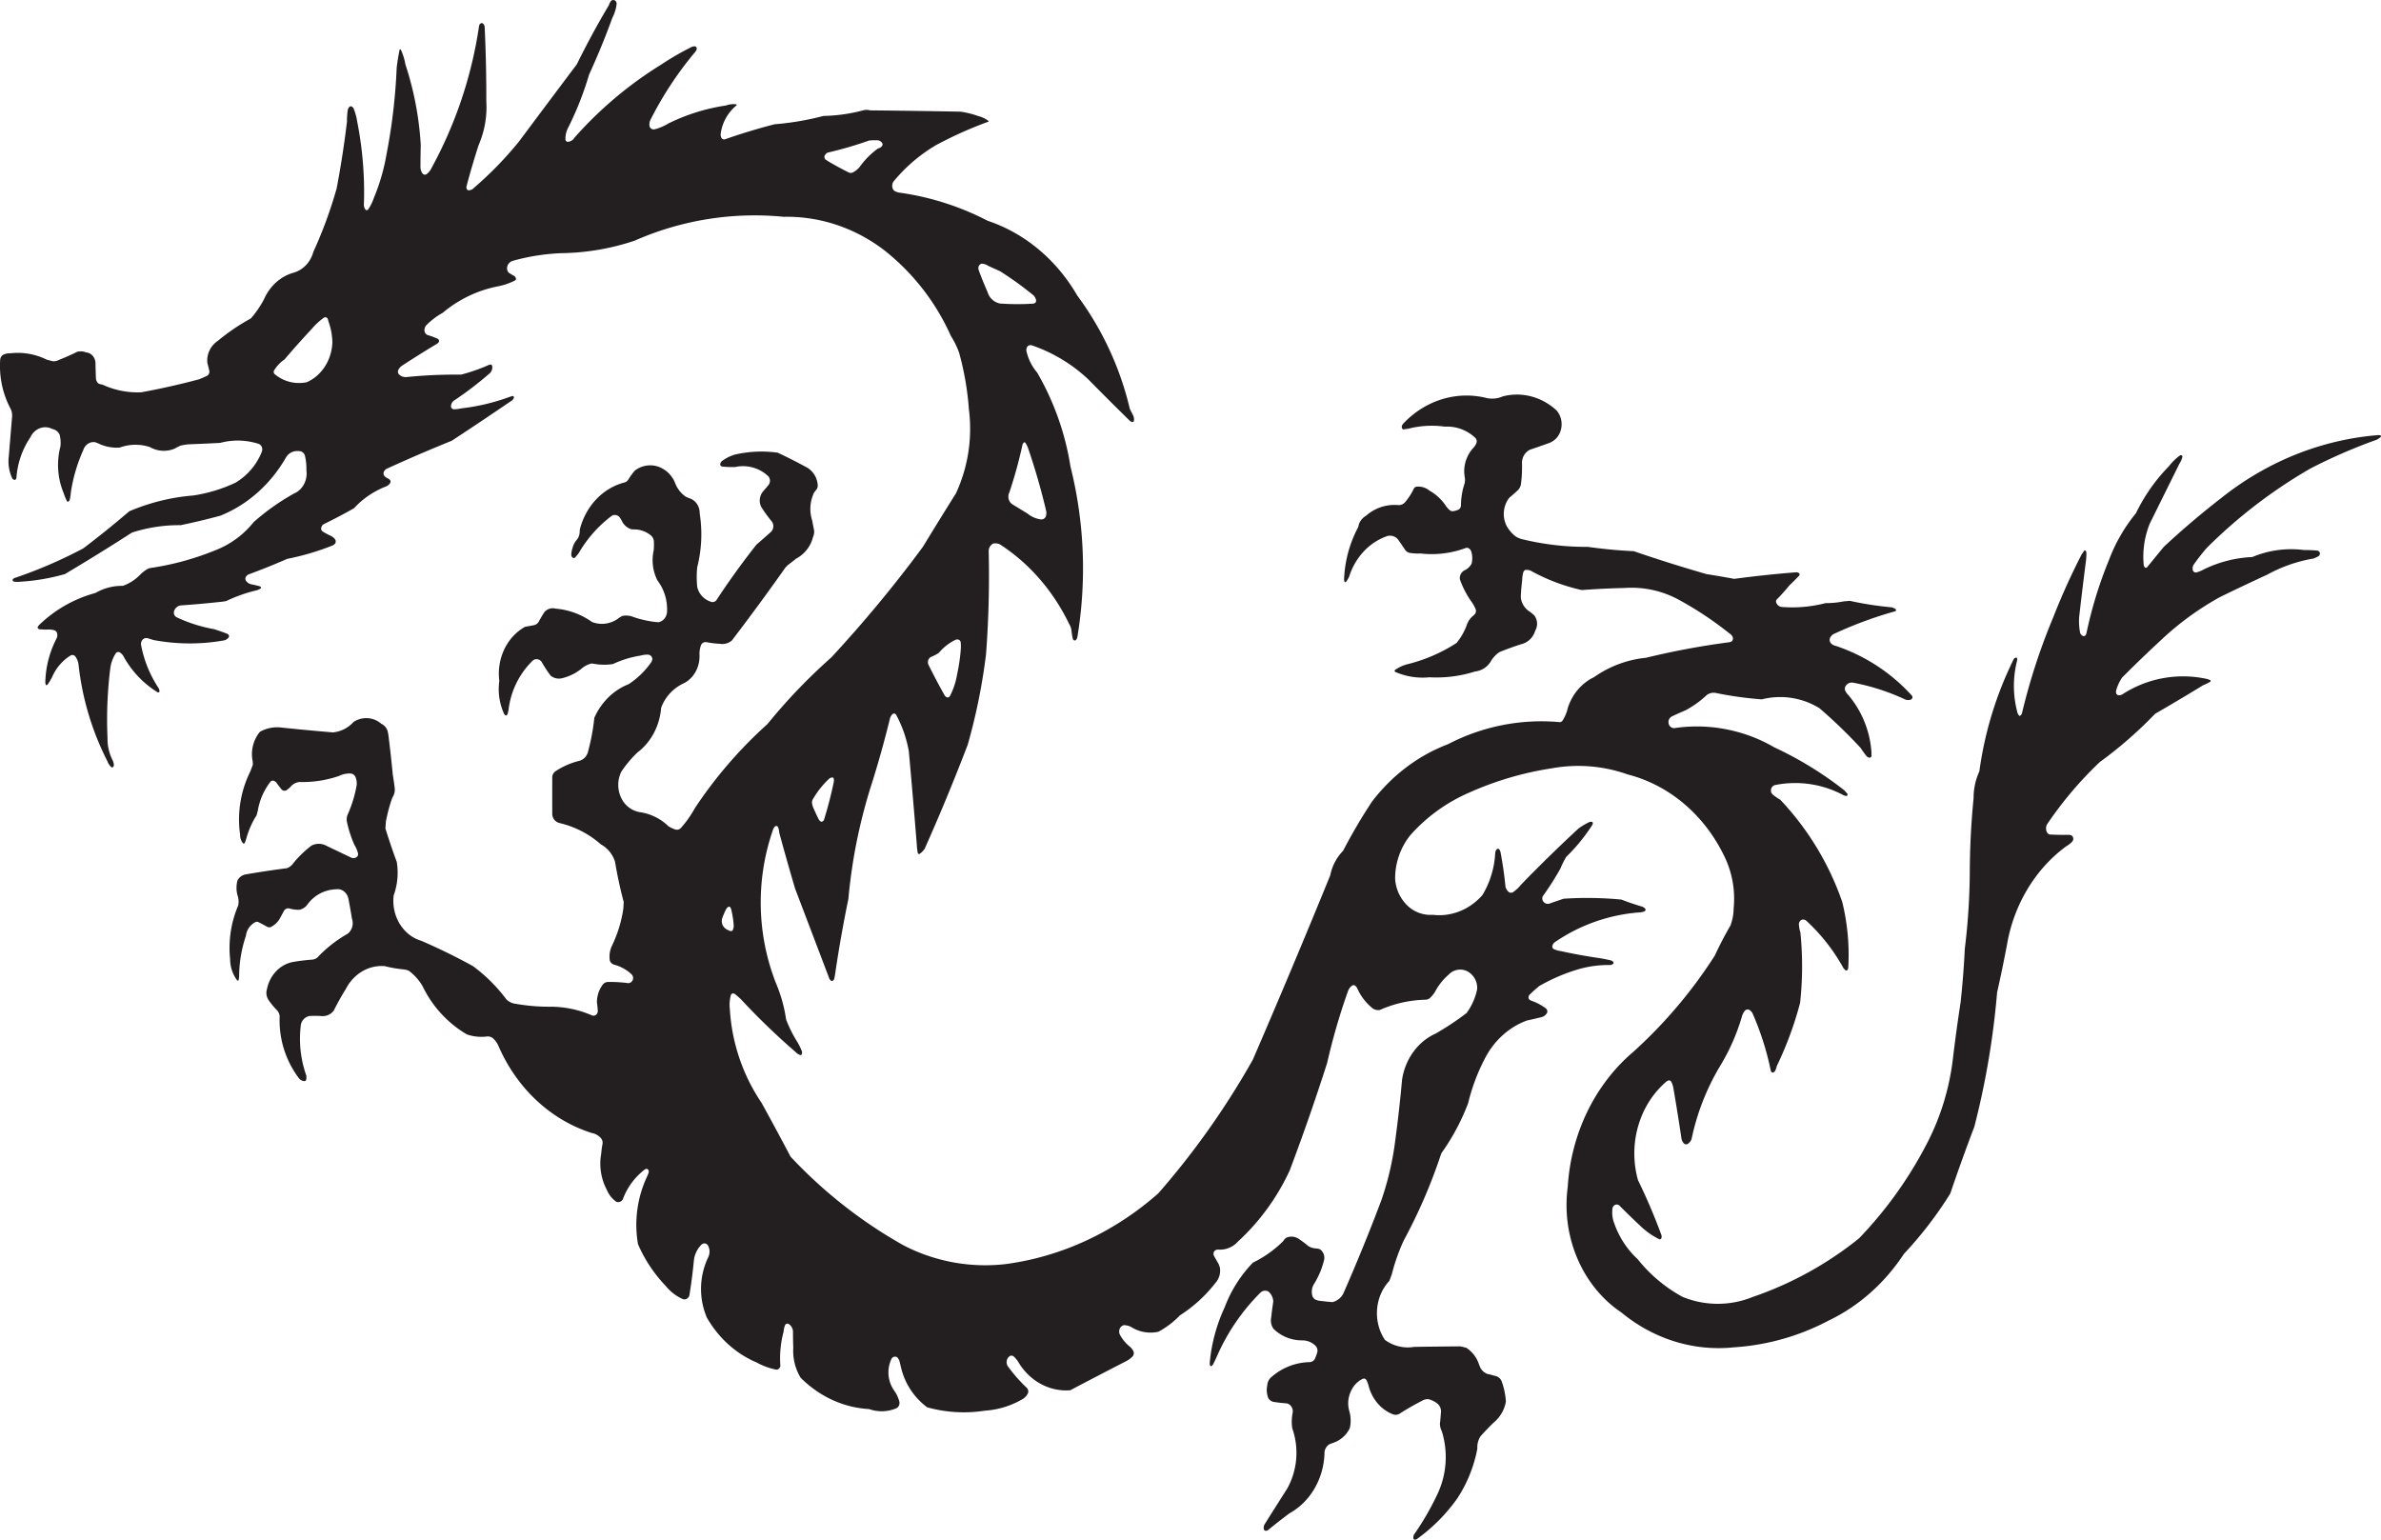<svg id="图层_1" data-name="图层 1" xmlns="http://www.w3.org/2000/svg" viewBox="0 0 1959.23 1266.98"><defs><style>.cls-1{fill:#231f20;fill-rule:evenodd;}</style></defs><path class="cls-1" d="M1226.5,1547.9l1.14,2.7a71.35,71.35,0,0,1-4.07,52.29,227.26,227.26,0,0,1-19,32.63,7.24,7.24,0,0,0-.44,2.86,1.33,1.33,0,0,0,1.21,1.19,3.73,3.73,0,0,0,2.28-.94,142.06,142.06,0,0,0,32.66-33,112.26,112.26,0,0,0,16.53-41.06,16.65,16.65,0,0,1,2.54-10q5.1-5.76,10.57-11.1a28.86,28.86,0,0,0,10.37-17.56,60,60,0,0,0-3.29-16.14,7.24,7.24,0,0,0-5-4.85,45.53,45.53,0,0,1-4.53-1.27l-2.39-.48a11,11,0,0,1-5.82-5.17l-1.09-2.65a25.69,25.69,0,0,0-10.43-13.68c-1.69-.46-3.41-.85-5.12-1.19q-18.83.15-37.64.42a31.89,31.89,0,0,1-24.21-5.72c-10-14.9-8.47-35.68,3.63-48.58l2.08-5.66a158.57,158.57,0,0,1,9.73-27.55,438.3,438.3,0,0,0,30.91-71.72,182.25,182.25,0,0,0,22.12-41.33,159.72,159.72,0,0,1,13.39-36c7.58-15.15,20.09-26.58,35-32q6.19-1.32,12.34-2.87a7.07,7.07,0,0,0,4.3-3.67,3.32,3.32,0,0,0-1.08-3.42,43.47,43.47,0,0,0-12-6.34,3.82,3.82,0,0,1-2.09-1.64,3.09,3.09,0,0,1,.65-3.23c2.54-2.53,5.18-4.9,7.9-7.14a150.47,150.47,0,0,1,30.1-13.2,89,89,0,0,1,28.61-4.15,4.2,4.2,0,0,0,2.3-1.12.89.89,0,0,0,.14-1.1,3.45,3.45,0,0,0-1.67-1.45,112.86,112.86,0,0,0-11.78-2.29q-15-2.22-29.85-5.49a22,22,0,0,1-5.67-1.58,2.4,2.4,0,0,1-1.25-2.87,5.51,5.51,0,0,1,1.6-2.62,141.8,141.8,0,0,1,69.56-24.75,15.39,15.39,0,0,0,4.45-.81l.73-.6a1.33,1.33,0,0,0,0-1.68,6.57,6.57,0,0,0-2.58-1.7c-5.74-1.68-11.41-3.62-17-5.78a296.35,296.35,0,0,0-47.57-.71q-5.94,2-11.82,4.07a4.58,4.58,0,0,1-5.49-3,4,4,0,0,1,.54-3.63,234.55,234.55,0,0,0,14.09-22.15,77.54,77.54,0,0,1,4.8-9.66,148.19,148.19,0,0,0,20.63-25,6.53,6.53,0,0,0,1.29-2.56,1.11,1.11,0,0,0-.15-.87.91.91,0,0,0-.67-.46,4,4,0,0,0-2.4.35,61.53,61.53,0,0,0-8.42,5q-24.32,22.5-47.5,46.43a30.5,30.5,0,0,1-6.23,5.9,3.18,3.18,0,0,1-4-.12,8.93,8.93,0,0,1-2.5-4.21c-.9-9.39-2.24-18.73-4-28a5.62,5.62,0,0,0-1.21-2.8,1.35,1.35,0,0,0-1.86-.09,5,5,0,0,0-1.34,2.82,74.76,74.76,0,0,1-10.51,34.93c-10.59,12.08-25.68,18.1-40.87,16.29a27.41,27.41,0,0,1-21.15-7.86,33.19,33.19,0,0,1-9.85-22,57.1,57.1,0,0,1,12.44-35.6,138.09,138.09,0,0,1,48.64-35.16,262,262,0,0,1,67.67-19.9,121.17,121.17,0,0,1,62.56,5c33.73,8.6,62.49,32.68,79,66.18a79.67,79.67,0,0,1,8.23,44.1,40.57,40.57,0,0,1-2.6,14c-4.66,8-8.94,16.24-12.85,24.7a389.12,389.12,0,0,1-67,79.2c-31.67,26.83-51.36,67.32-54.06,111.18-5.45,41.07,11.92,81.75,44.12,103.37,26.63,22,59.75,32.18,92.88,28.67a192.84,192.84,0,0,0,77.67-22c24.78-11.83,46.18-30.81,62-54.91a317.94,317.94,0,0,0,38.11-49.61q9.39-27.69,19.78-54.93a665.65,665.65,0,0,0,18.74-110.55q4.93-21.83,9-43.91c6.52-31.23,23.64-58.56,47.88-76.35a20.9,20.9,0,0,0,4.88-3.83,3.5,3.5,0,0,0-.1-4.84,5,5,0,0,0-2.81-.76c-5.09.07-10.22,0-15.3-.26a3.37,3.37,0,0,1-2.16-1.3,6.86,6.86,0,0,1-.12-7.32,307.81,307.81,0,0,1,43.22-51,341.43,341.43,0,0,0,45.5-39.7q19.95-11.54,39.66-23.59a36,36,0,0,0,5.81-2.86.72.72,0,0,0,.25-.61.8.8,0,0,0-.32-.65l-2.1-.85a91.7,91.7,0,0,0-70.49,12.71,5.35,5.35,0,0,1-3,.5,2.25,2.25,0,0,1-1.71-1.28,4.84,4.84,0,0,1,0-3,36.84,36.84,0,0,1,4.73-10.16q15.69-15.76,32-30.84a239.22,239.22,0,0,1,48.78-35.55q19.33-9.43,38.85-18.43a121.54,121.54,0,0,1,37.34-13.09,17.56,17.56,0,0,0,4.86-2.15,2.66,2.66,0,0,0,1-2,2.55,2.55,0,0,0-2.07-2.45,97,97,0,0,0-10.9-.46,82.64,82.64,0,0,0-42.69,5.75,100.59,100.59,0,0,0-39.84,10.14,27.28,27.28,0,0,1-6.15,2.52,2.49,2.49,0,0,1-2.92-1.86,5.65,5.65,0,0,1,.65-4.47,162.27,162.27,0,0,1,10.76-13.79,412.93,412.93,0,0,1,85.21-65.33,444.71,444.71,0,0,1,54.46-23.68,13.7,13.7,0,0,0,3.64-2.45.73.73,0,0,0,.2-.58.53.53,0,0,0-.23-.42,4.11,4.11,0,0,0-2.09-.42c-46.49,3.67-91.14,21.51-128.94,51.53q-24.57,19-47.56,40.41-6.9,8.38-13.75,16.8a1.79,1.79,0,0,1-1,.44,1,1,0,0,1-.8-.3,3.74,3.74,0,0,1-1-2.16,72.88,72.88,0,0,1,5-33.91l24.46-49.41a16.35,16.35,0,0,0,2.41-5.71,1.06,1.06,0,0,0-.54-1,1.58,1.58,0,0,0-1.45,0,44.24,44.24,0,0,0-9.09,8.89,146.13,146.13,0,0,0-27.17,38.71,136.83,136.83,0,0,0-22.18,38.43,345.42,345.42,0,0,0-18.6,60.59l-.63,1.29a2,2,0,0,1-1.92.79,4.1,4.1,0,0,1-2.63-2.86,51.32,51.32,0,0,1-.77-12.74q2.64-23.35,5.65-46.64a47.75,47.75,0,0,0,.29-6.66,2.37,2.37,0,0,0-.74-1.42.73.73,0,0,0-1,0l-2.17,3.13a557.36,557.36,0,0,0-23.35,51.72,510,510,0,0,0-25.74,79,4.24,4.24,0,0,1-1.32,1.93.71.71,0,0,1-1-.05,5.5,5.5,0,0,1-1.42-2.56,84.29,84.29,0,0,1-.64-41.15,11.14,11.14,0,0,0,.46-3,1.38,1.38,0,0,0-.39-.8.82.82,0,0,0-.65-.24,3.06,3.06,0,0,0-1.91,1.5,298.63,298.63,0,0,0-28.18,92.12,52.66,52.66,0,0,0-4.75,22.07q-3,30.21-3.13,60.66a541.45,541.45,0,0,1-4.11,63.4c-.7,14.71-1.86,29.42-3.45,44q-3.61,23.4-6.41,46.94a203.07,203.07,0,0,1-22.6,71.68,333.6,333.6,0,0,1-54.54,75.53,288,288,0,0,1-87.46,48.23,76.33,76.33,0,0,1-57.81-.07,121.38,121.38,0,0,1-36.89-31,72.24,72.24,0,0,1-19.19-29.27,24.44,24.44,0,0,1-1.59-12.16,3.85,3.85,0,0,1,2.18-3.25,3.24,3.24,0,0,1,3.61.63q8.37,8.42,17,16.49a60.35,60.35,0,0,0,15.85,11.17,1.22,1.22,0,0,0,1-.13,1.35,1.35,0,0,0,.63-.75,4.46,4.46,0,0,0,0-2.68,483.47,483.47,0,0,0-19.25-45.11c-8.22-29.43.81-61.39,22.73-80.51a5.82,5.82,0,0,1,2.49-1.51,2,2,0,0,1,2,.84l.7,1.33a19.4,19.4,0,0,1,1.07,3.34q3.66,21.21,6.83,42.52a7.81,7.81,0,0,0,1.43,3.12,2.8,2.8,0,0,0,3.45,1.22,8,8,0,0,0,3.39-4.12,194.45,194.45,0,0,1,23.4-60,169,169,0,0,0,18-40.74,13.85,13.85,0,0,1,2.47-4.89,3.06,3.06,0,0,1,3.84-.6,11.91,11.91,0,0,1,2.25,2.29,233.08,233.08,0,0,1,15.24,47.72,3.22,3.22,0,0,0,.79,1.24,1,1,0,0,0,.82.26,2.44,2.44,0,0,0,1.93-1.47,17.7,17.7,0,0,0,1.42-4,285.93,285.93,0,0,0,19.16-51.95,278.81,278.81,0,0,0,.23-58,25.11,25.11,0,0,1-1.23-6.79,4.08,4.08,0,0,1,2.15-3.45,3.79,3.79,0,0,1,3.93.71,153.46,153.46,0,0,1,30,37.94,7.49,7.49,0,0,0,2.2,2.71,1.74,1.74,0,0,0,1,.31,1,1,0,0,0,.7-.44,4.62,4.62,0,0,0,.67-2.5,182.56,182.56,0,0,0-5-53.56,233.59,233.59,0,0,0-51-84.06,41.27,41.27,0,0,1-5.88-4,4.58,4.58,0,0,1,1.43-8,83.67,83.67,0,0,1,56.06,8.08,7.35,7.35,0,0,0,2.85.86.9.9,0,0,0,.83-.62,1.46,1.46,0,0,0-.1-1.29l-2.37-2.67a294.24,294.24,0,0,0-58-35.58,123.17,123.17,0,0,0-27.49-11.83,126.47,126.47,0,0,0-54.54-3.83,4.65,4.65,0,0,1-4.65-4,5.12,5.12,0,0,1,2.83-5.7c3.71-1.77,7.45-3.44,11.23-5.05a81.5,81.5,0,0,0,17.46-12.59,9.51,9.51,0,0,1,7.55-1.57,296.93,296.93,0,0,0,37.6,5.23,61.49,61.49,0,0,1,47.47,7.29,410.8,410.8,0,0,1,33.94,32.75,64.94,64.94,0,0,0,4.69,6.52,3.58,3.58,0,0,0,2.6,1.43,1.64,1.64,0,0,0,1.56-1.29l0-2.91a81.47,81.47,0,0,0-19.08-47.41,12.71,12.71,0,0,1-2.44-3.34,4.35,4.35,0,0,1-.27-2.87,5.93,5.93,0,0,1,6.92-3.85,178.19,178.19,0,0,1,41.76,13.38,6.71,6.71,0,0,0,4.38.76,2.64,2.64,0,0,0,2.1-1.12,1.42,1.42,0,0,0,.36-1,2.57,2.57,0,0,0-.37-1.29A147.37,147.37,0,0,0,1551.5,904a7.19,7.19,0,0,1-3.11-1.49,4.29,4.29,0,0,1-1.22-5.32,8.48,8.48,0,0,1,2.32-2.62,327.55,327.55,0,0,1,51.22-19,.86.86,0,0,0,.56-.87,1.23,1.23,0,0,0-.57-1.07,13.83,13.83,0,0,0-2.89-1.28,273.8,273.8,0,0,1-34.46-5.33l-5,.4a71.63,71.63,0,0,1-15,1.45,108.91,108.91,0,0,1-36.11,3.17,5.29,5.29,0,0,1-4.47-3.58,2.66,2.66,0,0,1,.1-2.24l1.88-1.94q4.61-4.79,8.84-10,4.1-3.87,8-8a2.16,2.16,0,0,0,.37-1.17,1.11,1.11,0,0,0-.36-.79,3.75,3.75,0,0,0-2.31-.82q-25.61,2-51.11,5.42-11.29-2.11-22.67-3.88-30.19-8.67-60-18.89-18.93-.89-37.72-3.55a222.94,222.94,0,0,1-55-6.53,29.56,29.56,0,0,1-3.44-1.46,7,7,0,0,1-1.51-1,29.33,29.33,0,0,1-6.48-7.39,21.82,21.82,0,0,1,1.69-24c2.23-1.87,4.42-3.8,6.58-5.76a9.17,9.17,0,0,0,3-5.17,107,107,0,0,0,.91-17.52,12,12,0,0,1,6.58-11.14c5-1.68,10-3.41,15-5.23A15.62,15.62,0,0,0,1325.6,726a17.5,17.5,0,0,0-3.59-15.66c-12.29-11.33-28.7-15.63-44.29-11.57a21.93,21.93,0,0,1-12.58,1.52c-24.48-6.37-50.23,1.18-68.57,20.12a8.66,8.66,0,0,0-1.75,2.26,3.15,3.15,0,0,0,0,2.26,1.4,1.4,0,0,0,1.19,1l4.11-.6a77.64,77.64,0,0,1,29.89-1.66,33.59,33.59,0,0,1,25.35,9.49,4.11,4.11,0,0,1,.67,4.07,12.87,12.87,0,0,1-2,3.34,28.55,28.55,0,0,0-8,21.36l.29,2.78a12.49,12.49,0,0,1,0,5.64,58.31,58.31,0,0,0-3,18.25,4,4,0,0,1-2.07,3.37,16.08,16.08,0,0,1-4.58,1.3,3.88,3.88,0,0,1-2.63-.91,16.88,16.88,0,0,1-2.9-3.17,39.92,39.92,0,0,0-13.73-12.88,14.4,14.4,0,0,0-10.81-3.23,3.37,3.37,0,0,0-2.17,1.8,49.7,49.7,0,0,1-6.71,10.49,6.92,6.92,0,0,1-5.86,2.86,35.28,35.28,0,0,0-26.64,8.75,13.39,13.39,0,0,0-5.74,6.58l-.75,2.81a99.78,99.78,0,0,0-11.56,42.13,6.23,6.23,0,0,0,.3,2.67.66.66,0,0,0,.54.43,1,1,0,0,0,.81-.32,25.26,25.26,0,0,0,2.42-4c5-16,16.64-28.46,31.33-33.54a8.4,8.4,0,0,1,9.53,3.62c1.69,2.4,3.36,4.82,5,7.25a6,6,0,0,0,4.47,3,42.84,42.84,0,0,0,8.54.43,80.39,80.39,0,0,0,36.09-4.13,4.63,4.63,0,0,1,2.63-.51,4.68,4.68,0,0,1,2.77,2.46,18.54,18.54,0,0,1,.46,10.54,12,12,0,0,1-5.62,5.39,7.3,7.3,0,0,0-4,7.54,75.61,75.61,0,0,0,8.81,17.39,32.24,32.24,0,0,1,4,6.78,4.26,4.26,0,0,1-.41,4.34l-1.19,1.2a16.69,16.69,0,0,0-5.4,7.41,49.44,49.44,0,0,1-8.58,15.23A132.14,132.14,0,0,1,1199.9,919a32,32,0,0,0-10.82,4.85,1.11,1.11,0,0,0-.34.84.92.92,0,0,0,.39.75,56.08,56.08,0,0,0,28.3,4.47,105.13,105.13,0,0,0,37.52-4.77,17.2,17.2,0,0,0,13.21-8.84,23.82,23.82,0,0,1,6.8-7.11q8.71-3.54,17.65-6.42a15.92,15.92,0,0,0,11.78-11.14,11.43,11.43,0,0,0-.68-12.56,40.76,40.76,0,0,0-3.64-3.07,15.82,15.82,0,0,1-7.52-11.88c.15-4.57.52-9.14,1.09-13.67a29.66,29.66,0,0,1,1-7,2.71,2.71,0,0,1,1.78-1.89l1.3,0a8.37,8.37,0,0,1,3.06.7,156.07,156.07,0,0,0,42,15.88q17.6-1.32,35.22-1.72a81.48,81.48,0,0,1,45.13,10,285.26,285.26,0,0,1,41,27.31,7.11,7.11,0,0,1,2.24,2.1,3.44,3.44,0,0,1-.1,4.37,4.32,4.32,0,0,1-2.14.86,646.67,646.67,0,0,0-68.54,12.79,89.64,89.64,0,0,0-42.84,16c-10,4.74-17.72,13.8-21.44,25a33,33,0,0,1-4.48,10.81,2.84,2.84,0,0,1-3,1.09A166.21,166.21,0,0,0,1232.62,985c-24.34,9.2-45.94,25.52-62.5,47.2a448.78,448.78,0,0,0-23.8,40.5,39.83,39.83,0,0,0-10.53,20.1q-31.1,76.25-63.71,151.72a655.54,655.54,0,0,1-77.76,110c-36,31.82-79.36,52-125.2,58.2A145.9,145.9,0,0,1,784,1397a386.21,386.21,0,0,1-92.31-72.61q-11.71-22.22-23.8-44.17a153.76,153.76,0,0,1-26.17-77.07,30.39,30.39,0,0,1,.92-12,1.79,1.79,0,0,1,1.19-1,2.55,2.55,0,0,1,1.9.29,56.91,56.91,0,0,1,5.49,4.84A567.28,567.28,0,0,0,695.51,1238a9.9,9.9,0,0,0,4.19,2.78,1,1,0,0,0,1.17-.66,3.77,3.77,0,0,0,.12-2.46,50.44,50.44,0,0,0-3.6-7.43A105.33,105.33,0,0,1,688,1211.5a120.19,120.19,0,0,0-8.47-30.19,182.3,182.3,0,0,1-2.32-125.91,6.65,6.65,0,0,1,1.6-2.67,1.57,1.57,0,0,1,1.37-.43,1.68,1.68,0,0,1,1.16.89l.46,1.32a15.94,15.94,0,0,1,.58,3.38q6.25,23,13,45.86l27.84,73.16a5.11,5.11,0,0,0,1.62,2.59,1.26,1.26,0,0,0,1.36.18,2.76,2.76,0,0,0,1.32-1.45c.3-1.15.54-2.29.73-3.48q4.58-31.39,11-62.42A439.71,439.71,0,0,1,759,1015.85q8.09-25.94,14.57-52.41a9.27,9.27,0,0,1,2-3.27,2,2,0,0,1,3,.67A98.42,98.42,0,0,1,789,990.94q3.49,38.4,6.57,76.88a47.41,47.41,0,0,0,.82,6.81.91.91,0,0,0,.56.6,1.25,1.25,0,0,0,1-.07,14.48,14.48,0,0,0,4.15-4.31q18.78-42.12,35.33-85.4a486.28,486.28,0,0,0,15.09-74.53c2.13-28.18,2.86-56.48,2.19-84.75a7,7,0,0,1,3.65-6.28,8.25,8.25,0,0,1,5.94.89c24,15.6,43.62,38.23,56.66,65.34a13.05,13.05,0,0,1,1.88,5.4,54.53,54.53,0,0,0,1.09,6.73,2,2,0,0,0,1.12,1.29,1.34,1.34,0,0,0,1.41-.28,5.21,5.21,0,0,0,1.29-2.89A345.66,345.66,0,0,0,922,756.47a223.32,223.32,0,0,0-27.43-77.34,41.37,41.37,0,0,1-8.79-17.52,5,5,0,0,1,1.05-4.17,3.74,3.74,0,0,1,3.78-.55A128.6,128.6,0,0,1,936.91,685q16.62,16.88,33.52,33.46a5.12,5.12,0,0,0,2.39,1.42,1.24,1.24,0,0,0,1.37-.94l.12-1.22a9.44,9.44,0,0,0-.47-2.75c-1-2-2-3.92-3-5.9a254.37,254.37,0,0,0-43.29-93.34c-17.09-29.5-43.21-51.29-73.63-61.44a225.06,225.06,0,0,0-72.35-23.14,10.46,10.46,0,0,1-4.9-1.84,6.16,6.16,0,0,1,.26-8,132.42,132.42,0,0,1,34.38-29.26,325.77,325.77,0,0,1,43.14-19.32.35.35,0,0,0,.16-.31.46.46,0,0,0-.16-.36,21.87,21.87,0,0,0-8.11-3.88,74.36,74.36,0,0,0-14.74-3.7q-37.29-.71-74.55-1.07a10.74,10.74,0,0,0-4.88-.23A138,138,0,0,1,718.71,468a228.42,228.42,0,0,1-40.13,6.83q-20.73,5.33-41,12.42a2.55,2.55,0,0,1-2.92-1.43,6.62,6.62,0,0,1-.49-3.12,36.42,36.42,0,0,1,13-23.36.61.61,0,0,0,.17-.53.42.42,0,0,0-.3-.34,17.21,17.21,0,0,0-8.46.92A159,159,0,0,0,591,474.27,41.57,41.57,0,0,1,579.83,479a3.55,3.55,0,0,1-4.17-2.43,8.92,8.92,0,0,1,.55-5,290,290,0,0,1,36-55.05,10.21,10.21,0,0,0,2.11-3,2.28,2.28,0,0,0,0-1.74,1.61,1.61,0,0,0-1.13-1,5.54,5.54,0,0,0-2.91.47,225.43,225.43,0,0,0-25,14.45,319.14,319.14,0,0,0-71.26,60,7.31,7.31,0,0,1-5.6,3.6,1.83,1.83,0,0,1-1.38-.6,2.13,2.13,0,0,1-.61-1.5,19.59,19.59,0,0,1,2.09-9.25,263.29,263.29,0,0,0,17.37-44q10.5-22.89,19.15-46.71a32.38,32.38,0,0,0,3.47-11.15,3.1,3.1,0,0,0-1.59-3.23,2.6,2.6,0,0,0-3.25.83,10.62,10.62,0,0,0-1.44,3.06q-14.14,23.76-26.44,48.77Q492,457.13,468.32,488.89a297.7,297.7,0,0,1-37.11,38.23,6.06,6.06,0,0,1-4.32,2.06,1.86,1.86,0,0,1-1.57-.92A3.72,3.72,0,0,1,425,526q4.54-17.18,10-34.06a78,78,0,0,0,6.31-36q.1-30.74-1.37-61.48a4.49,4.49,0,0,0-1.24-2.39,1.66,1.66,0,0,0-2-.2,3.2,3.2,0,0,0-1.36,2.2A349.78,349.78,0,0,1,396.16,511a13.91,13.91,0,0,1-3.84,4.8,2.52,2.52,0,0,1-3.45-.4,9.05,9.05,0,0,1-1.73-4.91q0-9.35.23-18.7a261,261,0,0,0-12.65-66.28,48.21,48.21,0,0,0-3.67-11.92.67.67,0,0,0-.62-.35.55.55,0,0,0-.49.38c-1,4.85-1.76,9.74-2.37,14.66a478.12,478.12,0,0,1-8.44,71.66,167.15,167.15,0,0,1-10.53,36,34.76,34.76,0,0,1-4.66,9.17,1.37,1.37,0,0,1-1,.43,1.31,1.31,0,0,1-1-.41,6.61,6.61,0,0,1-1.35-4.42,299.52,299.52,0,0,0-5.52-68.12,47.89,47.89,0,0,0-3-10.87,3.77,3.77,0,0,0-1.7-1.54,1.42,1.42,0,0,0-1.44.18,4.35,4.35,0,0,0-1.58,2.55,55.76,55.76,0,0,0-.68,9.67q-3.29,27.7-8.51,55.08A360.45,360.45,0,0,1,299,579.82c-2.29,8.51-8.51,15-16.35,17.19-10.53,2.94-19.36,10.84-24.13,21.57a81.14,81.14,0,0,1-11,16.08,169,169,0,0,0-27.33,18.57,19.44,19.44,0,0,0-8.43,17.85c.57,2.18,1.12,4.39,1.62,6.6a3.89,3.89,0,0,1-2.27,4.36q-3.12,1.46-6.3,2.71-23.52,6.27-47.39,10.64a68.6,68.6,0,0,1-32-6.32,18.81,18.81,0,0,1-2.86-.66l-.81-.63a6.1,6.1,0,0,1-1.65-3.75c-.19-4.36-.33-8.71-.4-13.08-.31-4.49-3.57-8.05-7.65-8.36a12.07,12.07,0,0,0-7.46-.48c-4.94,2.47-10,4.7-15.11,6.72a9,9,0,0,1-4.93,1q-2.49-.61-5-1.31a53.3,53.3,0,0,0-29.91-5.2,11.84,11.84,0,0,0-6.15,1.33,5.39,5.39,0,0,0-2.2,4.26,75.16,75.16,0,0,0,7.49,37.94l1.41,2.8a12.27,12.27,0,0,1,.92,5.47l-2.73,33.07A33.14,33.14,0,0,0,51.12,766a2.58,2.58,0,0,0,2,1.47,1,1,0,0,0,.85-.31,2.91,2.91,0,0,0,.69-1.24,67.87,67.87,0,0,1,11.51-33.52c3.36-7.25,11.36-10.27,18.06-6.8a8.2,8.2,0,0,1,6,4.75,27,27,0,0,1,.64,9.65,60.34,60.34,0,0,0,2.69,38.43,39,39,0,0,0,2.8,6.69.73.73,0,0,0,1,.24,2.62,2.62,0,0,0,1.13-1.41,32.87,32.87,0,0,0,.91-5.77A132.29,132.29,0,0,1,109.66,743c1.43-4.5,5.56-7.24,9.85-6.53l2.52,1a34.11,34.11,0,0,0,17.7,3.39,37.73,37.73,0,0,1,24.91-.33,22.77,22.77,0,0,0,20.19,1.22c.55-.27,1.09-.55,1.62-.86a27,27,0,0,1,3.44-1.64,37,37,0,0,1,7.46-1.08q12.48-.49,24.93-1.13a56,56,0,0,1,31.19.63,4.51,4.51,0,0,1,3,2.51,5.33,5.33,0,0,1,.13,4.11,51.79,51.79,0,0,1-21.64,25.47,124.49,124.49,0,0,1-35,10.58,168.16,168.16,0,0,0-52.48,13q-18.49,15.86-37.8,30.49A380,380,0,0,1,53.78,848a3.58,3.58,0,0,0-2,1.22,1.22,1.22,0,0,0,0,1.48l.69.47,2.73.25A172.88,172.88,0,0,0,94.54,845h0q27.85-16.54,55.18-34.15a125.58,125.58,0,0,1,40.08-6.1q16.41-3.42,32.63-7.79c22.46-9,41.54-26,54.23-48.26a10.69,10.69,0,0,1,10.22-4.9,5.06,5.06,0,0,1,5.11,3.49,44.2,44.2,0,0,1,1.28,12c1.22,8.34-3.08,16.47-10.26,19.44a188.61,188.61,0,0,0-33.17,23.53,74.88,74.88,0,0,1-31.19,23,229.59,229.59,0,0,1-54,14.77,10.11,10.11,0,0,0-3,1.29,31.72,31.72,0,0,0-4.56,3.55,37.23,37.23,0,0,1-14.89,9.81,43.53,43.53,0,0,0-22.52,5.86A106.38,106.38,0,0,0,73.23,887l-1,1.37a1.67,1.67,0,0,0,.41,1.65l1,.36c2,.19,3.93.3,5.89.32a16.64,16.64,0,0,1,6.16.48A3.7,3.7,0,0,1,87.91,893a6.21,6.21,0,0,1-.16,4.84A82.45,82.45,0,0,0,78.44,934a5.2,5.2,0,0,0,.56,2.26.43.43,0,0,0,.54.15,2.89,2.89,0,0,0,1.09-.94q1.68-2.57,3.19-5.24a39.21,39.21,0,0,1,15.52-18.34,3.15,3.15,0,0,1,3.71.75,14.64,14.64,0,0,1,2.73,6.88A230.09,230.09,0,0,0,129.53,999a12.69,12.69,0,0,0,3.16,4.79,1.08,1.08,0,0,0,1.41,0,2.33,2.33,0,0,0,.75-1.85,12.32,12.32,0,0,0-.87-3.45,38.54,38.54,0,0,1-4.36-18.63,339.37,339.37,0,0,1,2.37-58,30,30,0,0,1,4.34-11.54,2.5,2.5,0,0,1,3.33-.91,10.84,10.84,0,0,1,2.8,2.65,79.63,79.63,0,0,0,28.3,30.14,1,1,0,0,0,1.13,0,1.14,1.14,0,0,0,.52-1,5.94,5.94,0,0,0-.89-2.57,97.12,97.12,0,0,1-14.27-35.19,5.15,5.15,0,0,1,1.36-4.59,4.11,4.11,0,0,1,4.3-1c1.49.45,3,.9,4.44,1.38a160.85,160.85,0,0,0,57.51.44,6.41,6.41,0,0,0,4.48-2.62,1.89,1.89,0,0,0-.09-2.11l-1-.79q-5.42-2.08-10.93-3.85a120.83,120.83,0,0,1-31.1-9.91,4.38,4.38,0,0,1-2-4,6.65,6.65,0,0,1,5.68-5.62q16.24-1.12,32.42-2.89a37.58,37.58,0,0,0,5-.71,125.2,125.2,0,0,1,24.2-8.65,11.76,11.76,0,0,0,4.26-1.8.57.57,0,0,0,.14-.75,2.26,2.26,0,0,0-1.2-1q-3.22-.84-6.49-1.51a7.07,7.07,0,0,1-4.83-3.27,3.07,3.07,0,0,1-.1-2.58,5.4,5.4,0,0,1,2.25-2.31q16.13-5.89,31.91-12.83a210.26,210.26,0,0,0,37-10.88,5.94,5.94,0,0,0,2.64-2,3.47,3.47,0,0,0-.89-4,11.25,11.25,0,0,0-3.7-2.46q-3-1.41-5.77-3.11a3,3,0,0,1-1.35-2.45,4.35,4.35,0,0,1,2.32-3.73q12.51-6.12,24.7-13a70.54,70.54,0,0,1,27-18.2,7.85,7.85,0,0,0,2.65-2.39,2.37,2.37,0,0,0,.37-1.8,2.16,2.16,0,0,0-1-1.46,9,9,0,0,0-1.44-.88,7.6,7.6,0,0,1-2.19-1.53,3.35,3.35,0,0,1-.75-3.87,5.89,5.89,0,0,1,2.1-2.29q26.63-12.21,53.73-23.14,24.59-16.14,48.91-32.75a6.14,6.14,0,0,0,2.1-2.22,1.37,1.37,0,0,0,0-1.26,1,1,0,0,0-1-.61l-2.88.91a171.09,171.09,0,0,1-39.35,9.29,26.86,26.86,0,0,1-6.11.73,2.49,2.49,0,0,1-2.3-2.59,6.19,6.19,0,0,1,2.05-4.27,286.88,286.88,0,0,0,30-22.91,6.64,6.64,0,0,0,1.9-5.59,1.67,1.67,0,0,0-1.14-1.44l-1.1.08a149.43,149.43,0,0,1-23.46,8.22,400,400,0,0,0-44.85,2,7.77,7.77,0,0,1-6.29-2.31,3.34,3.34,0,0,1-.29-3.89,9.66,9.66,0,0,1,2.28-2.75q14-9.17,28.31-17.81a7,7,0,0,0,2.5-1.93l.3-1a2.31,2.31,0,0,0-1.24-1.88,59.15,59.15,0,0,0-8.21-3,4.3,4.3,0,0,1-2.59-3.54,6.51,6.51,0,0,1,1.6-4.63A59.73,59.73,0,0,1,405.44,630a100.47,100.47,0,0,1,45.09-21.73,51.6,51.6,0,0,0,14.6-5,1.53,1.53,0,0,0,.54-1.52,3.19,3.19,0,0,0-1.27-2,31.48,31.48,0,0,1-3-1.76l-1.37-.83a5.1,5.1,0,0,1-1.65-3.32,6.57,6.57,0,0,1,4.87-6.67,174.52,174.52,0,0,1,39.9-6.26,197.63,197.63,0,0,0,60.21-10.27,244.89,244.89,0,0,1,122.78-19.64c29.5-.6,58.43,9,82.67,27.53A186.49,186.49,0,0,1,823.58,649a68.62,68.62,0,0,1,6.77,13.78,239.19,239.19,0,0,1,8.09,46.82,126.57,126.57,0,0,1-10.7,69q-13.75,21.88-27.2,44a1061.35,1061.35,0,0,1-75.36,91,462.62,462.62,0,0,0-52.51,54.8,360.37,360.37,0,0,0-59.75,69.23,89.83,89.83,0,0,1-11.74,16.57,4.63,4.63,0,0,1-4.17,1,23.41,23.41,0,0,1-6-2.88A42.49,42.49,0,0,0,568.34,1041a20.66,20.66,0,0,1-16.08-12,24.66,24.66,0,0,1,.12-21.35,93.63,93.63,0,0,1,13.4-15.95c11.13-8.45,18.24-21.91,19.41-36.73a35.68,35.68,0,0,1,18.23-19.93c8.59-4.09,13.91-13.69,13.3-24a21,21,0,0,1,1.07-7,4.16,4.16,0,0,1,4.62-3.06,72.48,72.48,0,0,0,11.07,1.37,12.14,12.14,0,0,0,9.87-2.68q22.57-29.54,44.06-60l1.73-1.81q3.54-2.73,7-5.52a27.55,27.55,0,0,0,14-17.85,10.44,10.44,0,0,0,.92-5.33c-.56-2.8-1.11-5.61-1.63-8.42a30.85,30.85,0,0,1,1.69-23c.67-.79,1.31-1.6,1.92-2.44a4.86,4.86,0,0,0,1-3.05,18.2,18.2,0,0,0-8.22-14.58Q693.7,751,681.13,745.1A97.59,97.59,0,0,0,646,746.62a33.62,33.62,0,0,0-10.92,5.49,3.63,3.63,0,0,0-1.27,2.58,1.55,1.55,0,0,0,.3,1,2.2,2.2,0,0,0,1,.75,74.89,74.89,0,0,0,10.89.47,30.19,30.19,0,0,1,27.39,7.63,5.62,5.62,0,0,1,.16,7.08q-2.25,2.75-4.56,5.42a11.75,11.75,0,0,0-1.49,12.61,109,109,0,0,0,8.86,12.21,6.63,6.63,0,0,1-1,8.58q-5.83,5.19-11.73,10.29-17.38,22-32.91,45.61A4,4,0,0,1,627,868,16.65,16.65,0,0,1,614.9,855.7a76.94,76.94,0,0,1,0-16.48,110.61,110.61,0,0,0,2-44.16c.12-5.65-3.2-10.69-8.13-12.35a29.92,29.92,0,0,1-3.46-1.47,24.29,24.29,0,0,1-8.57-11,23.25,23.25,0,0,0-14.4-13.81,20.74,20.74,0,0,0-18.84,3.43,53.89,53.89,0,0,0-5,6.83,5.87,5.87,0,0,1-4.19,3.1c-17.46,4.76-31.24,19.49-36.06,38.55a27,27,0,0,1-.33,3.92,10.2,10.2,0,0,1-2.26,4.64,15.23,15.23,0,0,0-3.32,6.45,19.14,19.14,0,0,0-1.09,5.72,2.77,2.77,0,0,0,1,2.25,1.67,1.67,0,0,0,1.07.45,1.55,1.55,0,0,0,1.06-.39l2.9-3.5a102.76,102.76,0,0,1,27.07-30.69,4.93,4.93,0,0,1,6.43.8,20.31,20.31,0,0,1,2.08,3.29,12.83,12.83,0,0,0,7.77,6.81l2.55.15a21.79,21.79,0,0,1,13.46,4.84,7,7,0,0,1,2.52,4.76,47.9,47.9,0,0,1-.11,7.67,37,37,0,0,0,3,24.58,39.26,39.26,0,0,1,8,25c.15,4.69-2.91,8.79-7.13,9.53a83.12,83.12,0,0,1-21.94-4.82,17,17,0,0,0-7.7-.41l-2.46,1.38a22.62,22.62,0,0,1-22.52,3.65,60.06,60.06,0,0,0-29.94-11,9,9,0,0,0-9.35,3q-2.51,3.93-4.75,8.05a6.05,6.05,0,0,1-4.18,2.64l-6.89,1.27c-15,8.34-23.5,26.25-21.17,44.56a48.8,48.8,0,0,0,4,27.2,2.3,2.3,0,0,0,1.66,1.18.84.84,0,0,0,.54-.26,3,3,0,0,0,.6-.94l.75-3.1a67.6,67.6,0,0,1,19.79-40.7,4.82,4.82,0,0,1,4.22-1.24,5.17,5.17,0,0,1,3.59,2.74,112.68,112.68,0,0,0,7,10.69,10.71,10.71,0,0,0,9.19,2.23A40.59,40.59,0,0,0,520.65,922a19.36,19.36,0,0,1,7.38-3.46l2.49.38a45.92,45.92,0,0,0,15.07.07,82.6,82.6,0,0,1,22.51-6.9,20.44,20.44,0,0,1,6.26-.81,3.75,3.75,0,0,1,3.57,3.52,6.19,6.19,0,0,1-1.21,3.14,67.67,67.67,0,0,1-18.34,17.67c-12.32,4.8-22.45,14.74-28.18,27.64a172.78,172.78,0,0,1-5.11,27.55,10.36,10.36,0,0,1-6.83,7.76,62.43,62.43,0,0,0-20.21,8.8,6.27,6.27,0,0,0-2.46,4.24q-.06,15.42,0,30.84a7.75,7.75,0,0,0,5.76,7.36,78.31,78.31,0,0,1,34.23,17.6,24.6,24.6,0,0,1,11.69,14.46q2.78,16.73,7.12,33l-.33,5.51a104.53,104.53,0,0,1-9.26,30.23,20.88,20.88,0,0,0-1.83,12.5,5.39,5.39,0,0,0,3.53,3.3,33.16,33.16,0,0,1,14.4,8,5,5,0,0,1,1.23,2.61,4.59,4.59,0,0,1-1.24,3.39,3.77,3.77,0,0,1-3.17,1.15,114.9,114.9,0,0,0-16.26-.92,5.69,5.69,0,0,0-4.39,2.24,24.49,24.49,0,0,0-4.72,14.66c.33,2.31.57,4.63.7,6.94a4,4,0,0,1-1.39,3.11,3.29,3.29,0,0,1-3.1.67,85.94,85.94,0,0,0-35.35-7.26,157.86,157.86,0,0,1-27.6-2.37,13,13,0,0,1-7.74-3.63,133,133,0,0,0-27.45-27.35q-20.88-11.52-42.64-20.9c-15-4.41-24.73-20.4-22.69-37.36a54.79,54.79,0,0,0,2.54-27.56q-5.06-13.65-9.35-27.57l.39-5.49a127.21,127.21,0,0,1,5.15-19.34l1.35-2.7a11.77,11.77,0,0,0,.8-5.49c-.47-3.74-1-7.45-1.6-11.16q-1.6-16.56-3.67-33.06l-.6-2.86a9.82,9.82,0,0,0-5.22-6A18.83,18.83,0,0,0,332,966.73a26,26,0,0,1-16.93,8.53q-21.3-1.78-42.55-4a28.64,28.64,0,0,0-17.49,3.51,29,29,0,0,0-5.94,24.34l.12,2.76-2.06,5.47a88.87,88.87,0,0,0-8.42,52.11,11.06,11.06,0,0,0,2.23,6.91,1.09,1.09,0,0,0,.89.33.85.85,0,0,0,.69-.44,31.47,31.47,0,0,0,1.53-4.54,71.58,71.58,0,0,1,7.09-16.44l1.06-1.62,1.05-3.86A53,53,0,0,1,263.6,1016a2.48,2.48,0,0,1,3-.85,5.23,5.23,0,0,1,2.43,2.09c1.18,1.58,2.37,3.14,3.59,4.69a3.27,3.27,0,0,0,4.87.46,19.69,19.69,0,0,0,2.61-2.24,11.19,11.19,0,0,1,7.54-4.07,92.64,92.64,0,0,0,32.37-4.93,19.39,19.39,0,0,1,9.57-2.06,4.8,4.8,0,0,1,4,2.68,14.45,14.45,0,0,1,1.1,6.73,104,104,0,0,1-7.62,24.78,10.23,10.23,0,0,0-.43,5.59,98.16,98.16,0,0,0,6.11,18.9,25.85,25.85,0,0,1,2.91,6.57,3.7,3.7,0,0,1-.13,2.5,2,2,0,0,1-.45.59,8.2,8.2,0,0,1-1.13.83,4.4,4.4,0,0,1-4-.06l-19.85-9.47a13.21,13.21,0,0,0-12.66-.3,87.48,87.48,0,0,0-15.93,15.73,11.79,11.79,0,0,1-4.15,2.84q-17.28,2.22-34.47,5.19a9.62,9.62,0,0,0-6.29,4.83,23.09,23.09,0,0,0,0,12.29,15.83,15.83,0,0,1,.57,8.36,89.13,89.13,0,0,0-6.64,44.22,29.45,29.45,0,0,0,5.64,17.26,1.07,1.07,0,0,0,.77.34.65.65,0,0,0,.55-.4l.45-2.56a105.19,105.19,0,0,1,5.58-33.88,14.64,14.64,0,0,1,7.85-11.32,3.2,3.2,0,0,1,2.43.05q3.6,1.81,7.11,3.79a3.78,3.78,0,0,0,3,.33,18.15,18.15,0,0,0,7.48-7c1.11-2.08,2.22-4.14,3.35-6.19a4,4,0,0,1,4.46-2.18,26.22,26.22,0,0,0,8.29,1.08,10.51,10.51,0,0,0,6.35-3.94,30.22,30.22,0,0,1,23.49-12.89c4.89-.9,9.54,2.59,10.57,7.93s2,10.89,2.9,16.36a11.2,11.2,0,0,1-3.41,12.17,108,108,0,0,0-23.72,18.24l-1.4,1.49a7.64,7.64,0,0,1-4.64,1.69c-5.07.41-10.13,1-15.16,1.88-10.68,1.86-19.25,10.69-21.61,22.29a10.75,10.75,0,0,0,.77,8.25,59,59,0,0,0,7.81,9.57,9,9,0,0,1,1.86,4.48,79,79,0,0,0,16,51.35,6.7,6.7,0,0,0,3.61,2.07l1.14.06a1.73,1.73,0,0,0,1.12-1.5,9.43,9.43,0,0,0,0-3.18,90.49,90.49,0,0,1-4.56-40.52,9,9,0,0,1,7.17-8.38c3.1-.15,6.23-.13,9.33,0a11.4,11.4,0,0,0,10.73-4.51c3-6.09,6.33-12,9.9-17.72,6.45-12.6,19-19.93,32.06-18.79a99.78,99.78,0,0,0,15,2.62,24.85,24.85,0,0,1,3.19.59,7.55,7.55,0,0,1,1.79.75A43.06,43.06,0,0,1,388.85,1184a92.27,92.27,0,0,0,36.49,39.79,36.81,36.81,0,0,0,16.94,1.64,6.93,6.93,0,0,1,4.73,1.73,18.56,18.56,0,0,1,4.53,6.64c15.15,34.62,43,60.49,76.58,71.11a12.78,12.78,0,0,1,6.48,3.23,6,6,0,0,1,2.29,6.06,62.68,62.68,0,0,0-1,7.58,46.12,46.12,0,0,0,4.69,30.09,22.41,22.41,0,0,0,7.7,9.62,4.31,4.31,0,0,0,5.66-2.79,54.31,54.31,0,0,1,17.94-23.88,2.89,2.89,0,0,1,1.47-.39,1.1,1.1,0,0,1,.85.36,2.53,2.53,0,0,1,.76,2.18,5.19,5.19,0,0,1-.13.64c-.28.8-.56,1.61-.88,2.38a93.59,93.59,0,0,0-7.82,56.37,115.83,115.83,0,0,0,22.67,34.24,38.41,38.41,0,0,0,13.93,10.87,3.9,3.9,0,0,0,3.43-.11,4.59,4.59,0,0,0,2.26-2.86q2.3-14.13,3.68-28.45a21.64,21.64,0,0,1,6.33-13.33,3.32,3.32,0,0,1,3-.88,3.57,3.57,0,0,1,2.48,2,10.56,10.56,0,0,1,0,9.32,60.34,60.34,0,0,0-1.12,49.63c9.61,16.77,23.87,29.68,40.68,36.81a57.5,57.5,0,0,0,16.17,6,3,3,0,0,0,2.45-.74,3.7,3.7,0,0,0,1.19-2.47A83.57,83.57,0,0,1,686,1468.2a15.14,15.14,0,0,1,1.24-5.34,2.12,2.12,0,0,1,2.78-.84,7.64,7.64,0,0,1,3.65,6.19c0,4.47.08,8.93.24,13.41a43,43,0,0,0,6,24.62c15.51,15.56,35.44,24.69,56.39,25.84a30.62,30.62,0,0,0,22.79-.83,5,5,0,0,0,2-5.68,27.06,27.06,0,0,0-3.81-8.22,26,26,0,0,1-2.62-26.46,3.4,3.4,0,0,1,2.21-1.86,3.17,3.17,0,0,1,2.75.64,8.11,8.11,0,0,1,1.73,3.17l1.32,5.41a57,57,0,0,0,21.42,32.38,112.19,112.19,0,0,0,47.51,2.76,70.13,70.13,0,0,0,31.81-10,12.13,12.13,0,0,0,3.69-4.53,4.28,4.28,0,0,0-.91-4.1,128.49,128.49,0,0,1-15.47-17.55,6.17,6.17,0,0,1-1.19-4.63,6,6,0,0,1,2.37-4,2.78,2.78,0,0,1,3.66.49,19.23,19.23,0,0,1,3.27,3.89c9.32,16,25.82,25,43,23.64q22.42-11.83,44.94-23.39a21.74,21.74,0,0,0,6.19-4.3,4,4,0,0,0,.78-4.52,12.6,12.6,0,0,0-2.62-3.45,31.55,31.55,0,0,1-8.47-10.14,5.81,5.81,0,0,1-.14-4.76,4.89,4.89,0,0,1,3.37-3,13.36,13.36,0,0,1,6.07,1.51,29.88,29.88,0,0,0,22.41,3.89,71,71,0,0,0,17.68-13.46,116.49,116.49,0,0,0,29.13-26.56,15.23,15.23,0,0,0,3.74-13l-1-2.72c-1.25-2.11-2.48-4.26-3.66-6.43a3.83,3.83,0,0,1,0-3.91,4,4,0,0,1,3.33-1.53,19.56,19.56,0,0,0,16-6.36,184.58,184.58,0,0,0,42.89-58.92q16.47-43.66,30.73-88.28a525.62,525.62,0,0,1,17.26-59.39,9.54,9.54,0,0,1,3.3-4.26,2,2,0,0,1,2.2-.1,5.75,5.75,0,0,1,1.93,2.13,43.66,43.66,0,0,0,11.72,15.83,8,8,0,0,0,6.91,2.2,98.43,98.43,0,0,1,37.8-8.46,6.65,6.65,0,0,0,3.14-1.09,23.41,23.41,0,0,0,4.49-5.38,48.75,48.75,0,0,1,11.3-14.21,13,13,0,0,1,15.39-2.66,15.5,15.5,0,0,1,8,14.67,49.89,49.89,0,0,1-8.73,19.67,232.32,232.32,0,0,1-25.39,16.86c-14.62,6.51-25.11,20.93-27.68,38.05q-2.19,24.78-5.53,49.4a242.65,242.65,0,0,1-11.47,49.67q-14.68,38.94-31.36,76.88a13.63,13.63,0,0,1-9,7q-5.09-.45-10.15-1.06a11.59,11.59,0,0,1-4.54-1.43l-1.43-1.8a12.09,12.09,0,0,1,1-10.55,67,67,0,0,0,8.15-19.1,8.59,8.59,0,0,0-3.3-9.61,13.38,13.38,0,0,0-3.17-.62,13.14,13.14,0,0,1-6.37-2,80.08,80.08,0,0,0-7.76-5.82,10.51,10.51,0,0,0-10.3-1,8.5,8.5,0,0,0-2.58,2.81,93,93,0,0,1-24.92,17.69,107.51,107.51,0,0,0-23.25,36.82,137.14,137.14,0,0,0-12.23,45.33,5.41,5.41,0,0,0,.36,2.67.56.56,0,0,0,.77.32,3.3,3.3,0,0,0,1.53-1.32q2.12-4.17,4-8.49a170.1,170.1,0,0,1,34.9-50.53,5.58,5.58,0,0,1,6.6-1.08,11.23,11.23,0,0,1,4.07,8.47q-1,6.36-1.66,12.79a11.87,11.87,0,0,0,1.92,9.53,33.33,33.33,0,0,0,23.24,9.45,15.44,15.44,0,0,1,11.12,4.31,5.77,5.77,0,0,1,1.48,6c-.56,1.73-1.21,3.41-1.93,5.06a5.3,5.3,0,0,1-3.89,2.52,49.17,49.17,0,0,0-31.45,12,9.56,9.56,0,0,0-3.75,7.21,17.78,17.78,0,0,0,.94,10.65,7.29,7.29,0,0,0,3.77,2.78,104.25,104.25,0,0,0,10.55,1.24,5.85,5.85,0,0,1,4.3,2.35,7.1,7.1,0,0,1,1.41,5.06,36.85,36.85,0,0,0-.43,13.08,60.91,60.91,0,0,1-4,49.49q-9.48,14.85-18.84,29.78a6.9,6.9,0,0,0-.65,3.33,2.09,2.09,0,0,0,1.33,1.8,3,3,0,0,0,2.44-.71q8.61-7.05,17.48-13.66c16.64-9.2,27.58-27.42,28.73-47.85l.11-2.8a8.76,8.76,0,0,1,4.09-6.22l2.42-.9a23.56,23.56,0,0,0,14.26-12.3,28.16,28.16,0,0,0-.34-13.77,23.19,23.19,0,0,1,1.28-16.63,20.28,20.28,0,0,1,9.61-10.16l1.18-.25a2.58,2.58,0,0,1,2,1.41,19.48,19.48,0,0,1,1.58,4c2.71,11.17,10.24,20.16,20.14,24a6.28,6.28,0,0,0,5.22-.32,228.79,228.79,0,0,1,20.09-11.47,8.61,8.61,0,0,1,2.58-.62,6.21,6.21,0,0,1,2.34.23,19.86,19.86,0,0,1,5.89,3,8.3,8.3,0,0,1,3.44,7.55l-.63,7.58a10.31,10.31,0,0,0,.39,5.56ZM764.41,494.52a4.81,4.81,0,0,0,2.59-1.91,2,2,0,0,0,.08-2.25,4.9,4.9,0,0,0-3.75-2.33,50.49,50.49,0,0,0-7,.2,320.41,320.41,0,0,1-33.58,9.82,3.42,3.42,0,0,0-2.14,1.37l-.75.9a3.07,3.07,0,0,0,.47,3.47l2.54,1.65q8.24,4.89,16.78,9.11a4.17,4.17,0,0,0,3,.06,18.51,18.51,0,0,0,5.75-4.47,66,66,0,0,1,14.7-15,4.65,4.65,0,0,1,1.26-.59Zm90.14,97a9.42,9.42,0,0,0-4.25-1.79,2.93,2.93,0,0,0-2.49.3,3.52,3.52,0,0,0-1.5,2.23,5.51,5.51,0,0,0,.32,3q3.3,9,7.2,17.74a13.3,13.3,0,0,0,10.29,9.37,210.54,210.54,0,0,0,26.82.11,3.38,3.38,0,0,0,2.45-1.11,3,3,0,0,0,.11-2.52,8.65,8.65,0,0,0-1.76-3.08,275.47,275.47,0,0,0-27.69-20c-3.17-1.42-6.34-2.87-9.5-4.31Zm-543.2,45.3a6.58,6.58,0,0,0-.81-2.39,2.26,2.26,0,0,0-2.86-.45,57.7,57.7,0,0,0-10.22,9.5q-11.34,12.12-22.11,24.82a29.55,29.55,0,0,0-8.77,9.29,2.54,2.54,0,0,0-.19,1.39,2.28,2.28,0,0,0,.54,1.26,31,31,0,0,0,26.66,6.86c12.22-5.38,20.45-18.12,21.07-32.59a54.73,54.73,0,0,0-3.31-17.69ZM886,738.89a6.78,6.78,0,0,0-1.28-2.07.81.81,0,0,0-1.21,0,4.55,4.55,0,0,0-1.06,2,367.93,367.93,0,0,1-10.71,38.88,8,8,0,0,0-.5,5.86,7.15,7.15,0,0,0,3.59,4.39l11.76,7.2A21.93,21.93,0,0,0,897.69,800a4,4,0,0,0,4.23-3,13.29,13.29,0,0,0,.22-3.39,540.82,540.82,0,0,0-15.21-52.77l-.89-1.92Zm-54.4,169.37a33,33,0,0,0,.07-7.16,2.83,2.83,0,0,0-.58-1.31,2.17,2.17,0,0,0-1-.76,3.53,3.53,0,0,0-2.76.08,41.69,41.69,0,0,0-13.66,10.7,33.65,33.65,0,0,1-6,3.16,4.57,4.57,0,0,0-2.56,2.51,5.22,5.22,0,0,0-.12,3.77q6.39,13,13.48,25.57a4.05,4.05,0,0,0,2.05,1.62,1.44,1.44,0,0,0,1.08-.06,2.88,2.88,0,0,0,1.15-.91,60.72,60.72,0,0,0,6-18.1A153.29,153.29,0,0,0,831.64,908.26ZM715,1047.11a5.8,5.8,0,0,0,1.3,1.36,1.52,1.52,0,0,0,1,.28,2.42,2.42,0,0,0,1.9-1.6q4.68-15.06,7.93-30.56a7.87,7.87,0,0,0,.11-3.17,1.35,1.35,0,0,0-1.3-1.09,4.66,4.66,0,0,0-2.38.94,72.39,72.39,0,0,0-13.76,17.38,5.61,5.61,0,0,0-.44,3.16,15.73,15.73,0,0,0,1.3,4.07Q712.68,1042.56,715,1047.11Zm-79.18,80.11a7.84,7.84,0,0,0,2.27,9.49,8.67,8.67,0,0,0,.81.53c.81.44,1.62.84,2.44,1.24a2.69,2.69,0,0,0,1.91.18,1.58,1.58,0,0,0,1-1,13.85,13.85,0,0,0,.68-3,73.26,73.26,0,0,0-1.93-13,5.61,5.61,0,0,0-1.15-2.69,1,1,0,0,0-1.08-.24,3.33,3.33,0,0,0-1.58,1.21,20.39,20.39,0,0,0-1.83,3.5c-.54,1.21-1.06,2.47-1.59,3.72" transform="translate(-41.15 -372.59)"/></svg>